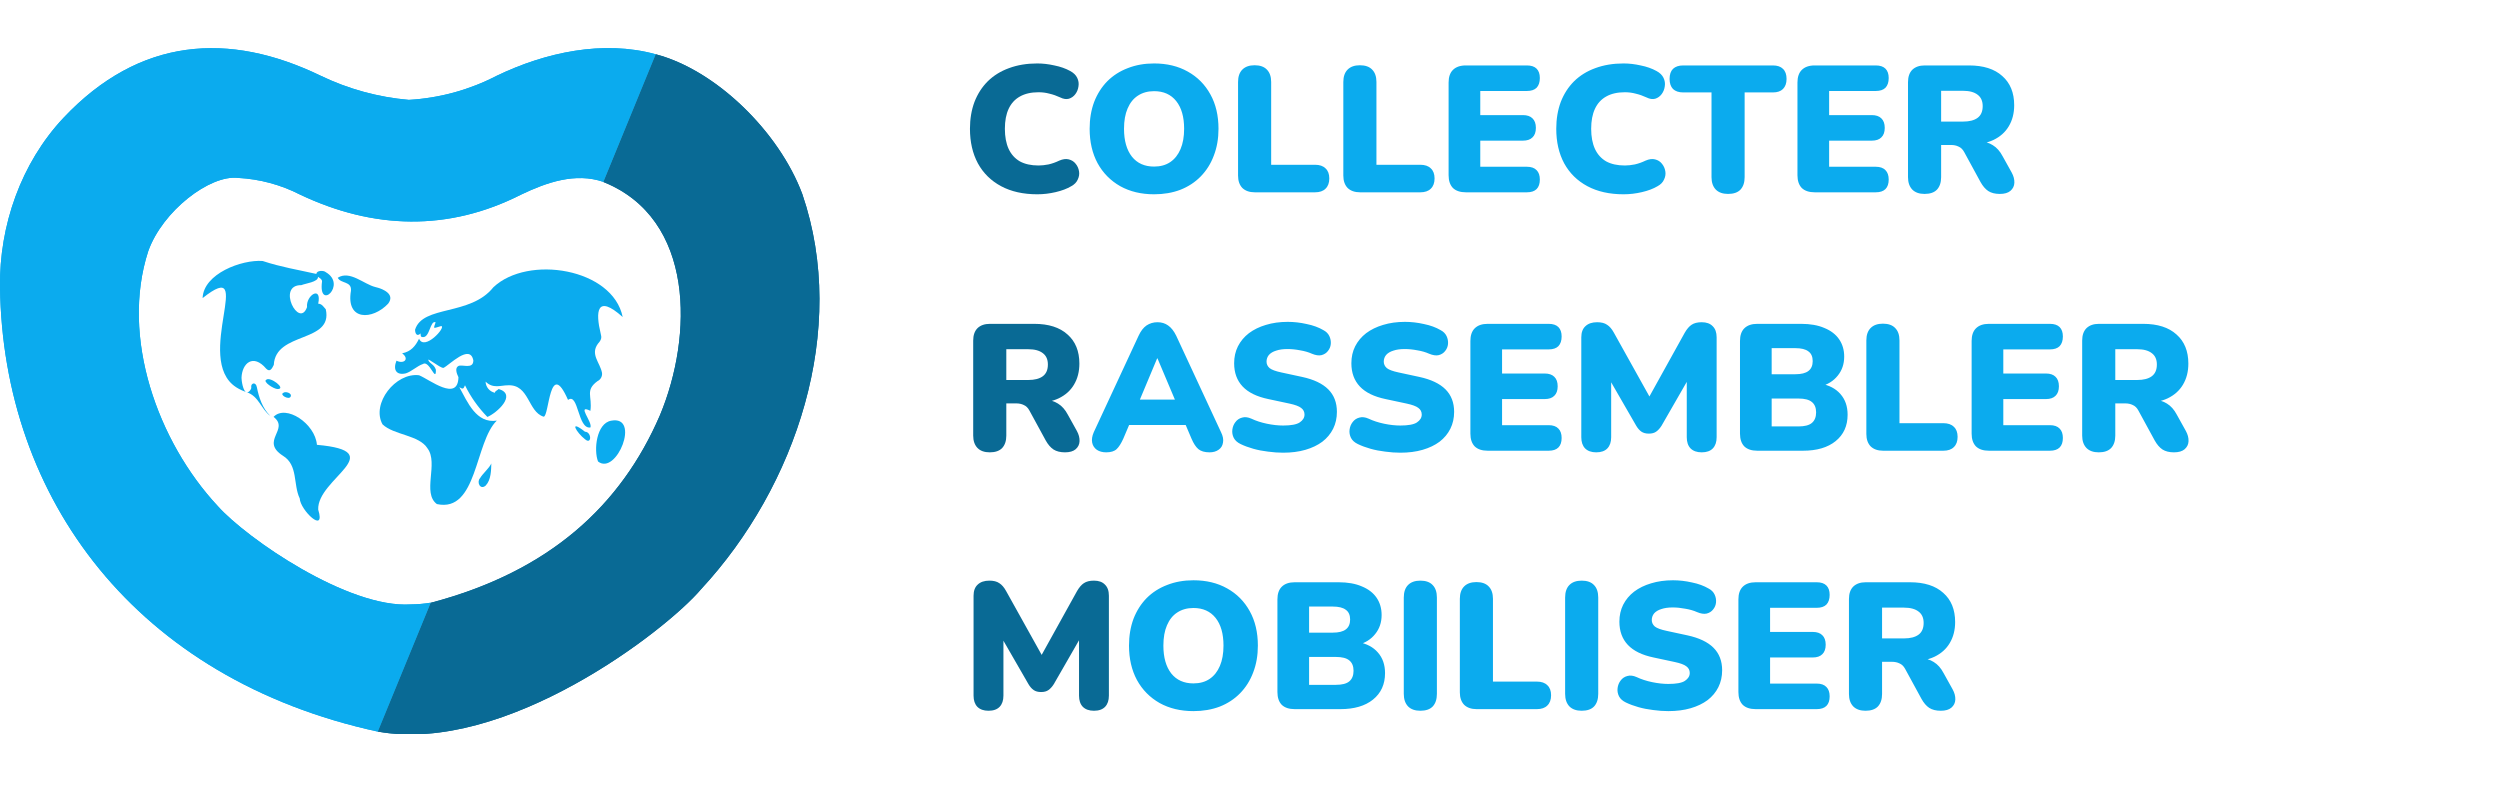 <svg width="416" height="131" viewBox="0 0 416 131" fill="none" xmlns="http://www.w3.org/2000/svg">
<path d="M172.601 32.329C170.265 32.329 168.259 31.88 166.582 30.982C164.905 30.083 163.617 28.816 162.719 27.179C161.84 25.541 161.401 23.625 161.401 21.429C161.401 19.792 161.651 18.305 162.15 16.967C162.669 15.629 163.407 14.481 164.366 13.523C165.344 12.565 166.522 11.836 167.899 11.337C169.297 10.818 170.864 10.558 172.601 10.558C173.519 10.558 174.468 10.668 175.446 10.888C176.444 11.087 177.323 11.397 178.081 11.816C178.64 12.116 179.03 12.495 179.249 12.954C179.469 13.413 179.539 13.882 179.459 14.361C179.399 14.841 179.229 15.27 178.95 15.649C178.67 16.029 178.311 16.288 177.872 16.428C177.432 16.548 176.953 16.478 176.434 16.218C175.835 15.939 175.236 15.729 174.637 15.589C174.058 15.43 173.449 15.35 172.811 15.35C171.573 15.35 170.535 15.589 169.696 16.068C168.878 16.528 168.259 17.206 167.839 18.105C167.42 19.003 167.211 20.111 167.211 21.429C167.211 22.747 167.42 23.864 167.839 24.783C168.259 25.681 168.878 26.37 169.696 26.849C170.535 27.308 171.573 27.538 172.811 27.538C173.33 27.538 173.889 27.478 174.488 27.358C175.087 27.218 175.675 27.009 176.254 26.729C176.853 26.47 177.382 26.4 177.842 26.52C178.321 26.64 178.7 26.879 178.98 27.238C179.279 27.598 179.469 28.017 179.549 28.496C179.628 28.955 179.559 29.415 179.339 29.874C179.139 30.333 178.78 30.702 178.261 30.982C177.562 31.401 176.694 31.73 175.656 31.97C174.637 32.21 173.619 32.329 172.601 32.329ZM164.695 75.269C163.817 75.269 163.138 75.03 162.659 74.551C162.18 74.052 161.94 73.363 161.94 72.484V56.673C161.94 55.774 162.18 55.086 162.659 54.606C163.158 54.127 163.847 53.888 164.725 53.888H172.092C174.488 53.888 176.334 54.477 177.632 55.654C178.95 56.812 179.608 58.43 179.608 60.506C179.608 61.843 179.309 63.011 178.71 64.01C178.131 64.988 177.283 65.746 176.165 66.286C175.067 66.805 173.709 67.064 172.092 67.064L172.331 66.525H173.769C174.627 66.525 175.386 66.735 176.045 67.154C176.704 67.553 177.253 68.172 177.692 69.011L179.189 71.706C179.509 72.285 179.658 72.854 179.638 73.413C179.618 73.952 179.399 74.401 178.98 74.76C178.58 75.1 177.991 75.269 177.213 75.269C176.434 75.269 175.795 75.11 175.296 74.79C174.817 74.471 174.388 73.972 174.008 73.293L171.283 68.292C171.044 67.853 170.734 67.553 170.355 67.394C169.996 67.214 169.576 67.124 169.097 67.124H167.45V72.484C167.45 73.363 167.221 74.052 166.761 74.551C166.302 75.03 165.613 75.269 164.695 75.269ZM167.45 63.231H171.104C172.162 63.231 172.97 63.021 173.529 62.602C174.088 62.183 174.368 61.534 174.368 60.656C174.368 59.817 174.088 59.188 173.529 58.769C172.97 58.33 172.162 58.11 171.104 58.11H167.45V63.231ZM164.485 118.27C163.687 118.27 163.068 118.05 162.629 117.611C162.21 117.171 162 116.553 162 115.754V99.134C162 98.315 162.229 97.696 162.689 97.277C163.148 96.838 163.797 96.618 164.635 96.618C165.334 96.618 165.883 96.758 166.282 97.037C166.702 97.297 167.081 97.736 167.42 98.355L173.859 109.914H172.811L179.219 98.355C179.579 97.736 179.958 97.297 180.357 97.037C180.776 96.758 181.335 96.618 182.034 96.618C182.833 96.618 183.442 96.838 183.861 97.277C184.3 97.696 184.52 98.315 184.52 99.134V115.754C184.52 116.553 184.31 117.171 183.891 117.611C183.472 118.05 182.853 118.27 182.034 118.27C181.236 118.27 180.617 118.05 180.177 117.611C179.758 117.171 179.549 116.553 179.549 115.754V105.452H180.177L175.356 113.837C175.077 114.277 174.777 114.606 174.458 114.826C174.158 115.045 173.749 115.155 173.23 115.155C172.731 115.155 172.321 115.045 172.002 114.826C171.683 114.606 171.393 114.277 171.134 113.837L166.282 105.422H166.971V115.754C166.971 116.553 166.761 117.171 166.342 117.611C165.923 118.05 165.304 118.27 164.485 118.27Z" fill="#096A95"/>
<path d="M192.037 32.329C189.901 32.329 188.025 31.88 186.408 30.982C184.79 30.064 183.533 28.786 182.634 27.149C181.756 25.512 181.317 23.605 181.317 21.429C181.317 19.792 181.566 18.305 182.065 16.967C182.584 15.629 183.313 14.481 184.251 13.523C185.21 12.565 186.348 11.836 187.665 11.337C188.983 10.818 190.44 10.558 192.037 10.558C194.174 10.558 196.04 11.008 197.637 11.906C199.255 12.804 200.512 14.072 201.411 15.709C202.309 17.326 202.758 19.233 202.758 21.429C202.758 23.066 202.499 24.553 201.98 25.891C201.481 27.229 200.752 28.387 199.794 29.365C198.855 30.323 197.727 31.062 196.41 31.581C195.092 32.08 193.635 32.329 192.037 32.329ZM192.037 27.718C193.096 27.718 193.994 27.468 194.733 26.969C195.471 26.47 196.04 25.751 196.44 24.813C196.839 23.875 197.039 22.747 197.039 21.429C197.039 19.452 196.599 17.915 195.721 16.817C194.842 15.719 193.615 15.17 192.037 15.17C190.999 15.17 190.101 15.42 189.342 15.919C188.604 16.398 188.035 17.107 187.635 18.045C187.236 18.963 187.036 20.091 187.036 21.429C187.036 23.405 187.476 24.953 188.354 26.071C189.232 27.169 190.46 27.718 192.037 27.718ZM208.797 32C207.918 32 207.23 31.76 206.73 31.281C206.251 30.782 206.012 30.093 206.012 29.215V13.643C206.012 12.744 206.251 12.056 206.73 11.576C207.21 11.097 207.888 10.858 208.767 10.858C209.665 10.858 210.344 11.097 210.803 11.576C211.282 12.056 211.522 12.744 211.522 13.643V27.418H218.829C219.587 27.418 220.166 27.618 220.566 28.017C220.985 28.396 221.195 28.955 221.195 29.694C221.195 30.433 220.985 31.002 220.566 31.401C220.166 31.8 219.587 32 218.829 32H208.797ZM226.314 32C225.436 32 224.747 31.76 224.248 31.281C223.769 30.782 223.529 30.093 223.529 29.215V13.643C223.529 12.744 223.769 12.056 224.248 11.576C224.727 11.097 225.406 10.858 226.284 10.858C227.183 10.858 227.862 11.097 228.321 11.576C228.8 12.056 229.039 12.744 229.039 13.643V27.418H236.346C237.105 27.418 237.684 27.618 238.083 28.017C238.503 28.396 238.712 28.955 238.712 29.694C238.712 30.433 238.503 31.002 238.083 31.401C237.684 31.8 237.105 32 236.346 32H226.314ZM243.922 32C242.983 32 242.265 31.76 241.766 31.281C241.286 30.782 241.047 30.073 241.047 29.155V13.733C241.047 12.814 241.286 12.116 241.766 11.636C242.265 11.137 242.983 10.888 243.922 10.888H254.074C254.792 10.888 255.331 11.067 255.691 11.427C256.05 11.786 256.23 12.305 256.23 12.984C256.23 13.683 256.05 14.222 255.691 14.601C255.331 14.96 254.792 15.14 254.074 15.14H246.317V19.153H253.415C254.113 19.153 254.643 19.333 255.002 19.692C255.381 20.051 255.571 20.58 255.571 21.279C255.571 21.978 255.381 22.507 255.002 22.866C254.643 23.226 254.113 23.405 253.415 23.405H246.317V27.748H254.074C254.792 27.748 255.331 27.937 255.691 28.317C256.05 28.676 256.23 29.195 256.23 29.874C256.23 30.573 256.05 31.102 255.691 31.461C255.331 31.82 254.792 32 254.074 32H243.922ZM270.161 32.329C267.825 32.329 265.819 31.88 264.142 30.982C262.465 30.083 261.177 28.816 260.279 27.179C259.4 25.541 258.961 23.625 258.961 21.429C258.961 19.792 259.211 18.305 259.71 16.967C260.229 15.629 260.968 14.481 261.926 13.523C262.904 12.565 264.082 11.836 265.46 11.337C266.857 10.818 268.424 10.558 270.161 10.558C271.08 10.558 272.028 10.668 273.006 10.888C274.004 11.087 274.883 11.397 275.641 11.816C276.2 12.116 276.59 12.495 276.809 12.954C277.029 13.413 277.099 13.882 277.019 14.361C276.959 14.841 276.789 15.27 276.51 15.649C276.23 16.029 275.871 16.288 275.432 16.428C274.993 16.548 274.513 16.478 273.994 16.218C273.395 15.939 272.796 15.729 272.198 15.589C271.619 15.43 271.01 15.35 270.371 15.35C269.133 15.35 268.095 15.589 267.256 16.068C266.438 16.528 265.819 17.206 265.4 18.105C264.98 19.003 264.771 20.111 264.771 21.429C264.771 22.747 264.98 23.864 265.4 24.783C265.819 25.681 266.438 26.37 267.256 26.849C268.095 27.308 269.133 27.538 270.371 27.538C270.89 27.538 271.449 27.478 272.048 27.358C272.647 27.218 273.236 27.009 273.815 26.729C274.414 26.47 274.943 26.4 275.402 26.52C275.881 26.64 276.26 26.879 276.54 27.238C276.839 27.598 277.029 28.017 277.109 28.496C277.189 28.955 277.119 29.415 276.899 29.874C276.699 30.333 276.34 30.702 275.821 30.982C275.122 31.401 274.254 31.73 273.216 31.97C272.198 32.21 271.179 32.329 270.161 32.329ZM287.551 32.27C286.673 32.27 285.994 32.03 285.515 31.551C285.036 31.052 284.796 30.363 284.796 29.485V15.38H280.095C279.356 15.38 278.787 15.19 278.388 14.811C278.008 14.411 277.819 13.852 277.819 13.134C277.819 12.395 278.008 11.836 278.388 11.457C278.787 11.077 279.356 10.888 280.095 10.888H295.008C295.747 10.888 296.306 11.077 296.685 11.457C297.084 11.836 297.284 12.395 297.284 13.134C297.284 13.852 297.084 14.411 296.685 14.811C296.306 15.19 295.747 15.38 295.008 15.38H290.307V29.485C290.307 30.363 290.077 31.052 289.618 31.551C289.159 32.03 288.47 32.27 287.551 32.27ZM301.972 32C301.034 32 300.315 31.76 299.816 31.281C299.337 30.782 299.097 30.073 299.097 29.155V13.733C299.097 12.814 299.337 12.116 299.816 11.636C300.315 11.137 301.034 10.888 301.972 10.888H312.124C312.843 10.888 313.382 11.067 313.741 11.427C314.101 11.786 314.28 12.305 314.28 12.984C314.28 13.683 314.101 14.222 313.741 14.601C313.382 14.96 312.843 15.14 312.124 15.14H304.368V19.153H311.465C312.164 19.153 312.693 19.333 313.053 19.692C313.432 20.051 313.622 20.58 313.622 21.279C313.622 21.978 313.432 22.507 313.053 22.866C312.693 23.226 312.164 23.405 311.465 23.405H304.368V27.748H312.124C312.843 27.748 313.382 27.937 313.741 28.317C314.101 28.676 314.28 29.195 314.28 29.874C314.28 30.573 314.101 31.102 313.741 31.461C313.382 31.82 312.843 32 312.124 32H301.972ZM320.247 32.27C319.369 32.27 318.69 32.03 318.211 31.551C317.732 31.052 317.492 30.363 317.492 29.485V13.673C317.492 12.774 317.732 12.086 318.211 11.606C318.71 11.127 319.399 10.888 320.277 10.888H327.644C330.04 10.888 331.887 11.477 333.184 12.655C334.502 13.812 335.161 15.43 335.161 17.506C335.161 18.843 334.861 20.011 334.262 21.01C333.683 21.988 332.835 22.747 331.717 23.286C330.619 23.805 329.261 24.064 327.644 24.064L327.884 23.525H329.321C330.18 23.525 330.938 23.735 331.597 24.154C332.256 24.553 332.805 25.172 333.244 26.011L334.742 28.706C335.061 29.285 335.211 29.854 335.191 30.413C335.171 30.952 334.951 31.401 334.532 31.76C334.133 32.1 333.544 32.27 332.765 32.27C331.986 32.27 331.348 32.11 330.849 31.79C330.369 31.471 329.94 30.972 329.561 30.293L326.836 25.292C326.596 24.853 326.287 24.553 325.907 24.394C325.548 24.214 325.129 24.124 324.65 24.124H323.003V29.485C323.003 30.363 322.773 31.052 322.314 31.551C321.855 32.03 321.166 32.27 320.247 32.27ZM323.003 20.231H326.656C327.714 20.231 328.523 20.021 329.082 19.602C329.641 19.183 329.92 18.534 329.92 17.656C329.92 16.817 329.641 16.188 329.082 15.769C328.523 15.33 327.714 15.11 326.656 15.11H323.003V20.231ZM184.072 75.269C183.453 75.269 182.934 75.13 182.515 74.85C182.096 74.551 181.836 74.151 181.736 73.652C181.636 73.133 181.726 72.554 182.006 71.915L189.463 55.864C189.822 55.086 190.261 54.517 190.78 54.157C191.319 53.798 191.928 53.618 192.607 53.618C193.286 53.618 193.875 53.798 194.374 54.157C194.893 54.517 195.342 55.086 195.721 55.864L203.178 71.915C203.497 72.554 203.607 73.133 203.507 73.652C203.428 74.171 203.178 74.571 202.759 74.85C202.359 75.13 201.86 75.269 201.261 75.269C200.463 75.269 199.844 75.09 199.405 74.731C198.986 74.371 198.606 73.792 198.267 72.994L196.65 69.19L198.746 70.718H186.408L188.534 69.19L186.917 72.994C186.558 73.792 186.188 74.371 185.809 74.731C185.43 75.09 184.851 75.269 184.072 75.269ZM192.547 59.637L189.073 67.933L188.235 66.495H196.949L196.111 67.933L192.607 59.637H192.547ZM213.507 75.329C212.708 75.329 211.87 75.269 210.991 75.15C210.133 75.05 209.314 74.89 208.536 74.671C207.757 74.451 207.058 74.191 206.439 73.892C205.9 73.632 205.521 73.293 205.301 72.874C205.082 72.435 205.002 71.975 205.062 71.496C205.122 71.017 205.291 70.598 205.571 70.239C205.85 69.859 206.22 69.61 206.679 69.49C207.138 69.35 207.657 69.41 208.236 69.669C208.995 70.029 209.853 70.308 210.812 70.508C211.77 70.708 212.668 70.808 213.507 70.808C214.824 70.808 215.743 70.638 216.262 70.298C216.801 69.939 217.07 69.5 217.07 68.981C217.07 68.522 216.881 68.152 216.501 67.873C216.142 67.593 215.493 67.354 214.555 67.154L211.051 66.405C209.135 66.006 207.707 65.307 206.769 64.309C205.83 63.311 205.361 62.023 205.361 60.446C205.361 59.408 205.571 58.469 205.99 57.631C206.429 56.773 207.038 56.044 207.817 55.445C208.616 54.846 209.554 54.387 210.632 54.067C211.73 53.728 212.948 53.558 214.285 53.558C215.324 53.558 216.372 53.678 217.43 53.918C218.508 54.137 219.436 54.477 220.215 54.936C220.674 55.175 221.003 55.505 221.203 55.924C221.403 56.343 221.483 56.782 221.443 57.242C221.403 57.681 221.243 58.07 220.963 58.41C220.704 58.749 220.345 58.979 219.885 59.098C219.446 59.198 218.917 59.118 218.298 58.859C217.719 58.599 217.06 58.41 216.322 58.29C215.603 58.15 214.904 58.08 214.225 58.08C213.487 58.08 212.858 58.17 212.339 58.35C211.82 58.509 211.42 58.749 211.141 59.068C210.881 59.388 210.752 59.757 210.752 60.176C210.752 60.596 210.921 60.955 211.261 61.255C211.62 61.534 212.269 61.774 213.207 61.973L216.681 62.722C218.618 63.141 220.065 63.83 221.023 64.788C221.982 65.746 222.461 66.994 222.461 68.531C222.461 69.57 222.251 70.508 221.832 71.347C221.413 72.185 220.814 72.904 220.035 73.503C219.257 74.082 218.318 74.531 217.22 74.85C216.122 75.17 214.884 75.329 213.507 75.329ZM233.013 75.329C232.214 75.329 231.376 75.269 230.497 75.15C229.639 75.05 228.82 74.89 228.042 74.671C227.263 74.451 226.564 74.191 225.946 73.892C225.407 73.632 225.027 73.293 224.808 72.874C224.588 72.435 224.508 71.975 224.568 71.496C224.628 71.017 224.798 70.598 225.077 70.239C225.357 69.859 225.726 69.61 226.185 69.49C226.644 69.35 227.163 69.41 227.742 69.669C228.501 70.029 229.359 70.308 230.318 70.508C231.276 70.708 232.174 70.808 233.013 70.808C234.331 70.808 235.249 70.638 235.768 70.298C236.307 69.939 236.577 69.5 236.577 68.981C236.577 68.522 236.387 68.152 236.008 67.873C235.648 67.593 234.999 67.354 234.061 67.154L230.557 66.405C228.641 66.006 227.213 65.307 226.275 64.309C225.337 63.311 224.868 62.023 224.868 60.446C224.868 59.408 225.077 58.469 225.496 57.631C225.936 56.773 226.545 56.044 227.323 55.445C228.122 54.846 229.06 54.387 230.138 54.067C231.236 53.728 232.454 53.558 233.792 53.558C234.83 53.558 235.878 53.678 236.936 53.918C238.014 54.137 238.942 54.477 239.721 54.936C240.18 55.175 240.51 55.505 240.709 55.924C240.909 56.343 240.989 56.782 240.949 57.242C240.909 57.681 240.749 58.07 240.47 58.41C240.21 58.749 239.851 58.979 239.392 59.098C238.952 59.198 238.423 59.118 237.804 58.859C237.225 58.599 236.567 58.41 235.828 58.29C235.109 58.15 234.41 58.08 233.732 58.08C232.993 58.08 232.364 58.17 231.845 58.35C231.326 58.509 230.927 58.749 230.647 59.068C230.388 59.388 230.258 59.757 230.258 60.176C230.258 60.596 230.428 60.955 230.767 61.255C231.126 61.534 231.775 61.774 232.713 61.973L236.187 62.722C238.124 63.141 239.571 63.83 240.53 64.788C241.488 65.746 241.967 66.994 241.967 68.531C241.967 69.57 241.757 70.508 241.338 71.347C240.919 72.185 240.32 72.904 239.541 73.503C238.763 74.082 237.824 74.531 236.726 74.85C235.628 75.17 234.39 75.329 233.013 75.329ZM247.548 75C246.61 75 245.891 74.76 245.392 74.281C244.913 73.782 244.673 73.073 244.673 72.155V56.733C244.673 55.814 244.913 55.115 245.392 54.636C245.891 54.137 246.61 53.888 247.548 53.888H257.7C258.419 53.888 258.958 54.067 259.317 54.427C259.676 54.786 259.856 55.305 259.856 55.984C259.856 56.683 259.676 57.222 259.317 57.601C258.958 57.96 258.419 58.14 257.7 58.14H249.944V62.153H257.041C257.74 62.153 258.269 62.333 258.628 62.692C259.008 63.051 259.197 63.58 259.197 64.279C259.197 64.978 259.008 65.507 258.628 65.866C258.269 66.226 257.74 66.405 257.041 66.405H249.944V70.748H257.7C258.419 70.748 258.958 70.937 259.317 71.317C259.676 71.676 259.856 72.195 259.856 72.874C259.856 73.573 259.676 74.102 259.317 74.461C258.958 74.82 258.419 75 257.7 75H247.548ZM265.614 75.269C264.815 75.269 264.196 75.05 263.757 74.611C263.338 74.171 263.128 73.553 263.128 72.754V56.134C263.128 55.315 263.358 54.696 263.817 54.277C264.276 53.838 264.925 53.618 265.763 53.618C266.462 53.618 267.011 53.758 267.41 54.037C267.83 54.297 268.209 54.736 268.548 55.355L274.987 66.914H273.939L280.347 55.355C280.707 54.736 281.086 54.297 281.485 54.037C281.904 53.758 282.463 53.618 283.162 53.618C283.961 53.618 284.57 53.838 284.989 54.277C285.428 54.696 285.648 55.315 285.648 56.134V72.754C285.648 73.553 285.438 74.171 285.019 74.611C284.6 75.05 283.981 75.269 283.162 75.269C282.364 75.269 281.745 75.05 281.305 74.611C280.886 74.171 280.677 73.553 280.677 72.754V62.452H281.305L276.484 70.837C276.205 71.277 275.905 71.606 275.586 71.826C275.286 72.045 274.877 72.155 274.358 72.155C273.859 72.155 273.45 72.045 273.13 71.826C272.811 71.606 272.521 71.277 272.262 70.837L267.41 62.422H268.099V72.754C268.099 73.553 267.889 74.171 267.47 74.611C267.051 75.05 266.432 75.269 265.614 75.269ZM292.409 75C291.471 75 290.752 74.76 290.253 74.281C289.774 73.782 289.534 73.073 289.534 72.155V56.733C289.534 55.814 289.774 55.115 290.253 54.636C290.752 54.137 291.471 53.888 292.409 53.888H299.716C301.234 53.888 302.521 54.117 303.579 54.577C304.657 55.016 305.476 55.645 306.035 56.463C306.594 57.282 306.874 58.24 306.874 59.338C306.874 60.576 306.514 61.634 305.795 62.512C305.097 63.391 304.138 63.99 302.921 64.309V63.83C304.358 64.09 305.466 64.668 306.245 65.567C307.043 66.465 307.442 67.613 307.442 69.011C307.442 70.867 306.774 72.335 305.436 73.413C304.118 74.471 302.312 75 300.016 75H292.409ZM294.805 70.957H299.267C300.285 70.957 301.024 70.768 301.483 70.388C301.962 69.989 302.202 69.4 302.202 68.621C302.202 67.843 301.962 67.264 301.483 66.885C301.024 66.505 300.285 66.316 299.267 66.316H294.805V70.957ZM294.805 62.273H298.728C299.726 62.273 300.455 62.093 300.914 61.734C301.393 61.374 301.633 60.825 301.633 60.087C301.633 59.348 301.393 58.809 300.914 58.469C300.455 58.11 299.726 57.931 298.728 57.931H294.805V62.273ZM313.346 75C312.468 75 311.779 74.76 311.28 74.281C310.801 73.782 310.561 73.093 310.561 72.215V56.643C310.561 55.744 310.801 55.056 311.28 54.577C311.759 54.097 312.438 53.858 313.316 53.858C314.215 53.858 314.894 54.097 315.353 54.577C315.832 55.056 316.072 55.744 316.072 56.643V70.418H323.378C324.137 70.418 324.716 70.618 325.115 71.017C325.535 71.396 325.744 71.955 325.744 72.694C325.744 73.433 325.535 74.002 325.115 74.401C324.716 74.8 324.137 75 323.378 75H313.346ZM330.954 75C330.015 75 329.297 74.76 328.798 74.281C328.319 73.782 328.079 73.073 328.079 72.155V56.733C328.079 55.814 328.319 55.115 328.798 54.636C329.297 54.137 330.015 53.888 330.954 53.888H341.106C341.824 53.888 342.363 54.067 342.723 54.427C343.082 54.786 343.262 55.305 343.262 55.984C343.262 56.683 343.082 57.222 342.723 57.601C342.363 57.96 341.824 58.14 341.106 58.14H333.35V62.153H340.447C341.146 62.153 341.675 62.333 342.034 62.692C342.413 63.051 342.603 63.58 342.603 64.279C342.603 64.978 342.413 65.507 342.034 65.866C341.675 66.226 341.146 66.405 340.447 66.405H333.35V70.748H341.106C341.824 70.748 342.363 70.937 342.723 71.317C343.082 71.676 343.262 72.195 343.262 72.874C343.262 73.573 343.082 74.102 342.723 74.461C342.363 74.82 341.824 75 341.106 75H330.954ZM349.229 75.269C348.35 75.269 347.672 75.03 347.193 74.551C346.713 74.052 346.474 73.363 346.474 72.484V56.673C346.474 55.774 346.713 55.086 347.193 54.606C347.692 54.127 348.38 53.888 349.259 53.888H356.626C359.021 53.888 360.868 54.477 362.166 55.654C363.483 56.812 364.142 58.43 364.142 60.506C364.142 61.843 363.843 63.011 363.244 64.01C362.665 64.988 361.816 65.746 360.698 66.286C359.6 66.805 358.243 67.064 356.626 67.064L356.865 66.525H358.303C359.161 66.525 359.92 66.735 360.579 67.154C361.237 67.553 361.786 68.172 362.226 69.011L363.723 71.706C364.042 72.285 364.192 72.854 364.172 73.413C364.152 73.952 363.933 74.401 363.513 74.76C363.114 75.1 362.525 75.269 361.747 75.269C360.968 75.269 360.329 75.11 359.83 74.79C359.351 74.471 358.922 73.972 358.542 73.293L355.817 68.292C355.578 67.853 355.268 67.553 354.889 67.394C354.529 67.214 354.11 67.124 353.631 67.124H351.984V72.484C351.984 73.363 351.754 74.052 351.295 74.551C350.836 75.03 350.147 75.269 349.229 75.269ZM351.984 63.231H355.637C356.696 63.231 357.504 63.021 358.063 62.602C358.622 62.183 358.902 61.534 358.902 60.656C358.902 59.817 358.622 59.188 358.063 58.769C357.504 58.33 356.696 58.11 355.637 58.11H351.984V63.231ZM198.588 118.329C196.452 118.329 194.575 117.88 192.958 116.982C191.341 116.063 190.083 114.786 189.185 113.149C188.307 111.512 187.867 109.605 187.867 107.429C187.867 105.792 188.117 104.304 188.616 102.967C189.135 101.629 189.864 100.481 190.802 99.523C191.76 98.565 192.898 97.836 194.216 97.337C195.534 96.818 196.991 96.558 198.588 96.558C200.724 96.558 202.591 97.007 204.188 97.906C205.805 98.804 207.063 100.072 207.962 101.709C208.86 103.326 209.309 105.233 209.309 107.429C209.309 109.066 209.05 110.553 208.531 111.891C208.031 113.229 207.303 114.386 206.344 115.365C205.406 116.323 204.278 117.062 202.96 117.581C201.643 118.08 200.185 118.329 198.588 118.329ZM198.588 113.718C199.646 113.718 200.545 113.468 201.283 112.969C202.022 112.47 202.591 111.751 202.99 110.813C203.39 109.875 203.589 108.747 203.589 107.429C203.589 105.452 203.15 103.915 202.272 102.817C201.393 101.719 200.165 101.17 198.588 101.17C197.55 101.17 196.652 101.42 195.893 101.919C195.154 102.398 194.585 103.107 194.186 104.045C193.787 104.963 193.587 106.091 193.587 107.429C193.587 109.405 194.026 110.953 194.905 112.071C195.783 113.169 197.011 113.718 198.588 113.718ZM215.437 118C214.499 118 213.78 117.76 213.281 117.281C212.802 116.782 212.563 116.073 212.563 115.155V99.733C212.563 98.814 212.802 98.115 213.281 97.636C213.78 97.137 214.499 96.888 215.437 96.888H222.744C224.262 96.888 225.549 97.117 226.607 97.576C227.686 98.016 228.504 98.645 229.063 99.463C229.622 100.282 229.902 101.24 229.902 102.338C229.902 103.576 229.542 104.634 228.823 105.512C228.125 106.391 227.166 106.99 225.949 107.309V106.83C227.386 107.089 228.494 107.668 229.273 108.567C230.071 109.465 230.471 110.613 230.471 112.011C230.471 113.867 229.802 115.335 228.464 116.413C227.146 117.471 225.34 118 223.044 118H215.437ZM217.833 113.957H222.295C223.313 113.957 224.052 113.768 224.511 113.388C224.99 112.989 225.23 112.4 225.23 111.621C225.23 110.843 224.99 110.264 224.511 109.884C224.052 109.505 223.313 109.316 222.295 109.316H217.833V113.957ZM217.833 105.273H221.756C222.754 105.273 223.483 105.093 223.942 104.734C224.421 104.374 224.661 103.825 224.661 103.087C224.661 102.348 224.421 101.809 223.942 101.47C223.483 101.11 222.754 100.93 221.756 100.93H217.833V105.273ZM236.345 118.27C235.466 118.27 234.787 118.03 234.308 117.551C233.829 117.052 233.589 116.353 233.589 115.455V99.433C233.589 98.515 233.829 97.816 234.308 97.337C234.787 96.858 235.466 96.618 236.345 96.618C237.243 96.618 237.922 96.858 238.381 97.337C238.86 97.816 239.1 98.515 239.1 99.433V115.455C239.1 116.353 238.87 117.052 238.411 117.551C237.952 118.03 237.263 118.27 236.345 118.27ZM245.704 118C244.825 118 244.136 117.76 243.637 117.281C243.158 116.782 242.918 116.093 242.918 115.215V99.643C242.918 98.744 243.158 98.056 243.637 97.576C244.116 97.097 244.795 96.858 245.674 96.858C246.572 96.858 247.251 97.097 247.71 97.576C248.189 98.056 248.429 98.744 248.429 99.643V113.418H255.736C256.494 113.418 257.073 113.618 257.472 114.017C257.892 114.396 258.101 114.955 258.101 115.694C258.101 116.433 257.892 117.002 257.472 117.401C257.073 117.8 256.494 118 255.736 118H245.704ZM263.191 118.27C262.313 118.27 261.634 118.03 261.155 117.551C260.676 117.052 260.436 116.353 260.436 115.455V99.433C260.436 98.515 260.676 97.816 261.155 97.337C261.634 96.858 262.313 96.618 263.191 96.618C264.09 96.618 264.768 96.858 265.227 97.337C265.707 97.816 265.946 98.515 265.946 99.433V115.455C265.946 116.353 265.717 117.052 265.257 117.551C264.798 118.03 264.109 118.27 263.191 118.27ZM277.611 118.329C276.812 118.329 275.974 118.27 275.096 118.15C274.237 118.05 273.419 117.89 272.64 117.671C271.861 117.451 271.163 117.191 270.544 116.892C270.005 116.632 269.625 116.293 269.406 115.874C269.186 115.435 269.106 114.975 269.166 114.496C269.226 114.017 269.396 113.598 269.675 113.239C269.955 112.859 270.324 112.61 270.783 112.49C271.242 112.35 271.762 112.41 272.34 112.67C273.099 113.029 273.958 113.308 274.916 113.508C275.874 113.708 276.773 113.807 277.611 113.807C278.929 113.807 279.847 113.638 280.366 113.298C280.905 112.939 281.175 112.5 281.175 111.981C281.175 111.522 280.985 111.152 280.606 110.873C280.246 110.593 279.598 110.354 278.659 110.154L275.155 109.405C273.239 109.006 271.811 108.307 270.873 107.309C269.935 106.311 269.466 105.023 269.466 103.446C269.466 102.408 269.675 101.47 270.094 100.631C270.534 99.772 271.143 99.044 271.921 98.445C272.72 97.846 273.658 97.387 274.736 97.067C275.834 96.728 277.052 96.558 278.39 96.558C279.428 96.558 280.476 96.678 281.534 96.918C282.612 97.137 283.54 97.477 284.319 97.936C284.778 98.175 285.108 98.505 285.307 98.924C285.507 99.343 285.587 99.782 285.547 100.242C285.507 100.681 285.347 101.07 285.068 101.41C284.808 101.749 284.449 101.979 283.99 102.098C283.55 102.198 283.021 102.118 282.403 101.859C281.824 101.599 281.165 101.41 280.426 101.29C279.707 101.15 279.009 101.08 278.33 101.08C277.591 101.08 276.962 101.17 276.443 101.35C275.924 101.509 275.525 101.749 275.245 102.068C274.986 102.388 274.856 102.757 274.856 103.176C274.856 103.596 275.026 103.955 275.365 104.255C275.724 104.534 276.373 104.774 277.312 104.973L280.785 105.722C282.722 106.141 284.169 106.83 285.128 107.788C286.086 108.747 286.565 109.994 286.565 111.532C286.565 112.57 286.355 113.508 285.936 114.347C285.517 115.185 284.918 115.904 284.139 116.503C283.361 117.082 282.422 117.531 281.324 117.85C280.226 118.17 278.989 118.329 277.611 118.329ZM292.146 118C291.208 118 290.489 117.76 289.99 117.281C289.511 116.782 289.271 116.073 289.271 115.155V99.733C289.271 98.814 289.511 98.115 289.99 97.636C290.489 97.137 291.208 96.888 292.146 96.888H302.298C303.017 96.888 303.556 97.067 303.915 97.427C304.274 97.786 304.454 98.305 304.454 98.984C304.454 99.683 304.274 100.222 303.915 100.601C303.556 100.96 303.017 101.14 302.298 101.14H294.542V105.153H301.639C302.338 105.153 302.867 105.333 303.226 105.692C303.606 106.051 303.795 106.58 303.795 107.279C303.795 107.978 303.606 108.507 303.226 108.866C302.867 109.226 302.338 109.405 301.639 109.405H294.542V113.748H302.298C303.017 113.748 303.556 113.937 303.915 114.317C304.274 114.676 304.454 115.195 304.454 115.874C304.454 116.573 304.274 117.102 303.915 117.461C303.556 117.82 303.017 118 302.298 118H292.146ZM310.421 118.27C309.543 118.27 308.864 118.03 308.385 117.551C307.906 117.052 307.666 116.363 307.666 115.484V99.673C307.666 98.774 307.906 98.086 308.385 97.606C308.884 97.127 309.573 96.888 310.451 96.888H317.818C320.214 96.888 322.06 97.477 323.358 98.654C324.676 99.812 325.335 101.43 325.335 103.506C325.335 104.843 325.035 106.011 324.436 107.01C323.857 107.988 323.009 108.747 321.891 109.286C320.793 109.805 319.435 110.064 317.818 110.064L318.058 109.525H319.495C320.353 109.525 321.112 109.735 321.771 110.154C322.43 110.553 322.979 111.172 323.418 112.011L324.915 114.706C325.235 115.285 325.385 115.854 325.365 116.413C325.345 116.952 325.125 117.401 324.706 117.76C324.306 118.1 323.717 118.27 322.939 118.27C322.16 118.27 321.521 118.11 321.022 117.79C320.543 117.471 320.114 116.972 319.735 116.293L317.009 111.292C316.77 110.853 316.46 110.553 316.081 110.394C315.722 110.214 315.303 110.124 314.823 110.124H313.176V115.484C313.176 116.363 312.947 117.052 312.488 117.551C312.028 118.03 311.34 118.27 310.421 118.27ZM313.176 106.231H316.83C317.888 106.231 318.696 106.021 319.255 105.602C319.814 105.183 320.094 104.534 320.094 103.656C320.094 102.817 319.814 102.188 319.255 101.769C318.696 101.33 317.888 101.11 316.83 101.11H313.176V106.231Z" fill="#0BABEE"/>
<g clip-path="url(#clip0_10833_274)">
<path d="M44.303 63.196C43.685 63.512 45.563 64.739 46.185 64.739C47.744 64.739 44.925 62.579 44.303 63.196Z" fill="#0BABEE"/>
<path d="M47.123 65.387C46.485 65.682 48.065 66.614 48.362 66.003C48.66 65.392 47.421 65.055 47.123 65.387Z" fill="#0BABEE"/>
<path d="M101.71 70.001C99.242 70.422 98.769 74.893 99.513 76.79C102.577 79.218 106.662 69.073 101.71 70.001Z" fill="#0BABEE"/>
<path d="M97.341 71.838C94.533 69.636 95.959 72.028 97.341 73.086C98.49 74.092 98.475 71.849 97.341 71.838Z" fill="#0BABEE"/>
<path d="M64.586 50.533C65.825 48.911 63.66 48.042 62.458 47.763C60.544 47.3 58.203 44.935 56.203 46.22C56.693 47.231 58.544 46.747 58.4 48.374C57.528 53.446 62.001 53.272 64.586 50.533Z" fill="#0BABEE"/>
<path d="M79.875 79.575C79.29 80.181 79.875 81.608 80.816 80.802C81.721 79.849 81.721 78.253 81.758 77.115C81.439 77.874 80.322 78.795 79.875 79.575Z" fill="#0BABEE"/>
<path d="M100.173 62.032C99.849 60.325 98.179 58.977 99.503 57.186C100.109 56.528 100.131 56.133 99.966 55.564C99.067 51.877 99.253 48.849 103.615 52.751C101.955 44.63 87.828 42.37 82.094 47.806C78.264 52.609 70.344 50.734 69.067 54.863C69.067 55.48 69.37 56.09 69.987 55.48C69.987 55.796 69.987 56.09 70.307 56.09C71.535 56.28 71.546 53.257 72.487 53.62C72.126 54.8 71.956 54.674 73.424 54.252C74.285 54.405 70.615 58.466 69.732 56.359C69.152 57.539 68.413 58.503 66.913 58.792C68.174 59.725 67.232 60.631 65.972 60.02C65.355 61.563 65.972 62.49 67.53 62.126C68.472 61.831 69.413 60.899 70.349 60.583C71.45 59.809 72.573 63.859 72.53 61.515C72.206 60.583 71.588 60.583 71.291 59.972C70.993 59.361 73.147 61.22 73.785 61.22C74.716 60.81 78.211 57.117 78.764 59.972C78.764 61.515 76.902 60.583 76.285 60.899C75.668 61.215 75.966 62.126 76.285 62.764C76.211 66.951 71.456 63.132 69.732 62.442C65.823 61.958 61.754 67.156 63.647 70.606C65.53 72.418 69.759 72.365 71.142 74.619C72.998 77.095 70.2 82.04 72.7 83.879C79.455 85.348 78.982 73.545 82.668 69.99C79.243 70.516 77.796 66.893 76.434 64.433C77.046 64.786 77.104 64.749 77.376 64.112C78.325 66.053 79.582 67.831 81.099 69.379C82.657 68.742 86.094 65.655 82.977 64.728C82.657 65.044 82.36 65.044 82.36 65.36C81.927 65.267 81.539 65.034 81.257 64.697C80.974 64.36 80.814 63.939 80.801 63.501C82.04 64.728 83.301 64.112 84.525 64.112C88.094 63.943 87.817 68.526 90.461 69.337C91.402 69.337 91.402 59.44 94.519 66.545C96.274 65.25 96.115 71.459 98.242 71.133C98.663 70.269 95.849 67.188 98.242 68.362C98.583 65.897 97.322 64.976 99.413 63.427C99.673 63.305 99.886 63.103 100.023 62.852C100.16 62.602 100.213 62.314 100.173 62.032V62.032Z" fill="#0BABEE"/>
<path d="M42.745 64.444C42.559 63.417 41.681 63.786 41.809 64.444C41.888 64.723 41.351 65.408 41.059 65.266C43.09 65.94 43.463 68.115 44.968 69.2C43.681 67.957 43.085 66.151 42.745 64.444Z" fill="#0BABEE"/>
<path d="M40.188 62.874C40.268 60.436 42.13 58.787 44.305 61.358C44.922 61.968 45.241 61.358 45.56 60.72C45.837 55.121 55.475 57.107 54.209 51.461C53.89 51.145 53.587 50.534 52.949 50.534C53.598 47.437 50.88 49.133 51.092 51.103C49.768 54.816 45.943 47.374 50.151 47.448C50.683 47.19 53.055 46.921 52.906 46.052C53.183 46.284 53.587 46.431 53.587 46.831C52.906 51.893 57.8 47.358 54.209 45.288C53.89 44.972 52.651 44.972 52.651 45.583C49.582 44.893 46.741 44.435 43.704 43.429C40.257 43.166 33.853 45.536 33.715 49.602C42.81 42.381 32.071 59.772 39.3 64.439C39.846 64.788 40.437 65.066 41.055 65.266C40.422 65.197 40.178 63.222 40.188 62.874Z" fill="#0BABEE"/>
<path d="M52.737 74.019C52.44 70.464 47.551 67.23 45.52 69.369C48.254 71.475 43.206 73.34 47.078 75.836C49.631 77.385 48.759 80.629 49.876 82.941C49.95 84.869 54.248 89.019 52.95 84.801C52.722 79.655 65.104 75.115 52.737 74.019Z" fill="#0BABEE"/>
<path d="M68.366 100.571C57.978 101.271 41.058 89.616 36.233 84.207C26.228 73.483 20.031 56.087 24.664 41.803C27.037 35.114 34.93 29.047 39.627 29.605C43.217 29.796 46.725 30.74 49.919 32.375C62.121 38.169 74.584 38.543 86.727 32.375C90.913 30.374 95.733 28.657 100.408 30.268L109.126 9.032C100.349 6.61 90.733 8.727 82.669 12.598C78.133 14.957 73.14 16.327 68.025 16.617C62.928 16.176 57.956 14.814 53.355 12.598C38.09 5.224 23.223 6.172 10.531 19.64C3.478 27.177 -0.133 37.558 -0 47.765C0.468 82.99 22.659 113.011 62.882 121.744L71.685 100.286C70.588 100.466 69.478 100.561 68.366 100.571Z" fill="#0BABEE"/>
<path d="M133.51 32.311C129.643 21.925 119.148 11.665 109.127 9.031L100.409 30.288C115.68 36.414 115.302 55.943 109.824 69.074C103.361 84.079 91.494 95.082 71.686 100.301L62.883 121.742C84.106 125.561 110.882 104.888 116.68 98.015C132.504 80.945 141.222 54.853 133.51 32.311Z" fill="#096A95"/>
<path d="M68.366 100.571C57.978 101.271 41.058 89.616 36.233 84.207C26.228 73.483 20.031 56.087 24.664 41.803C27.037 35.114 34.93 29.047 39.627 29.605C43.217 29.796 46.725 30.74 49.919 32.375C62.121 38.169 74.584 38.543 86.727 32.375C90.913 30.374 95.733 28.657 100.408 30.268L109.126 9.032C100.349 6.61 90.733 8.727 82.669 12.598C78.133 14.957 73.14 16.327 68.025 16.617C62.928 16.176 57.956 14.814 53.355 12.598C38.09 5.224 23.223 6.172 10.531 19.64C3.478 27.177 -0.133 37.558 -0 47.765C0.468 82.99 22.659 113.011 62.882 121.744L71.685 100.286C70.588 100.466 69.478 100.561 68.366 100.571Z" fill="#0BABEE"/>
<path d="M133.51 32.31C129.643 21.924 119.148 11.664 109.127 9.03L100.409 30.287C115.68 36.413 115.302 55.942 109.824 69.073C103.361 84.078 91.494 95.081 71.686 100.3L62.883 121.742C84.106 125.56 110.882 104.887 116.68 98.014C132.504 80.944 141.222 54.852 133.51 32.31Z" fill="#096A95"/>
</g>
<defs>
<clipPath id="clip0_10833_274">
<rect width="415.522" height="114.154" fill="white" transform="translate(0 7.978)"/>
</clipPath>
</defs>
</svg>
